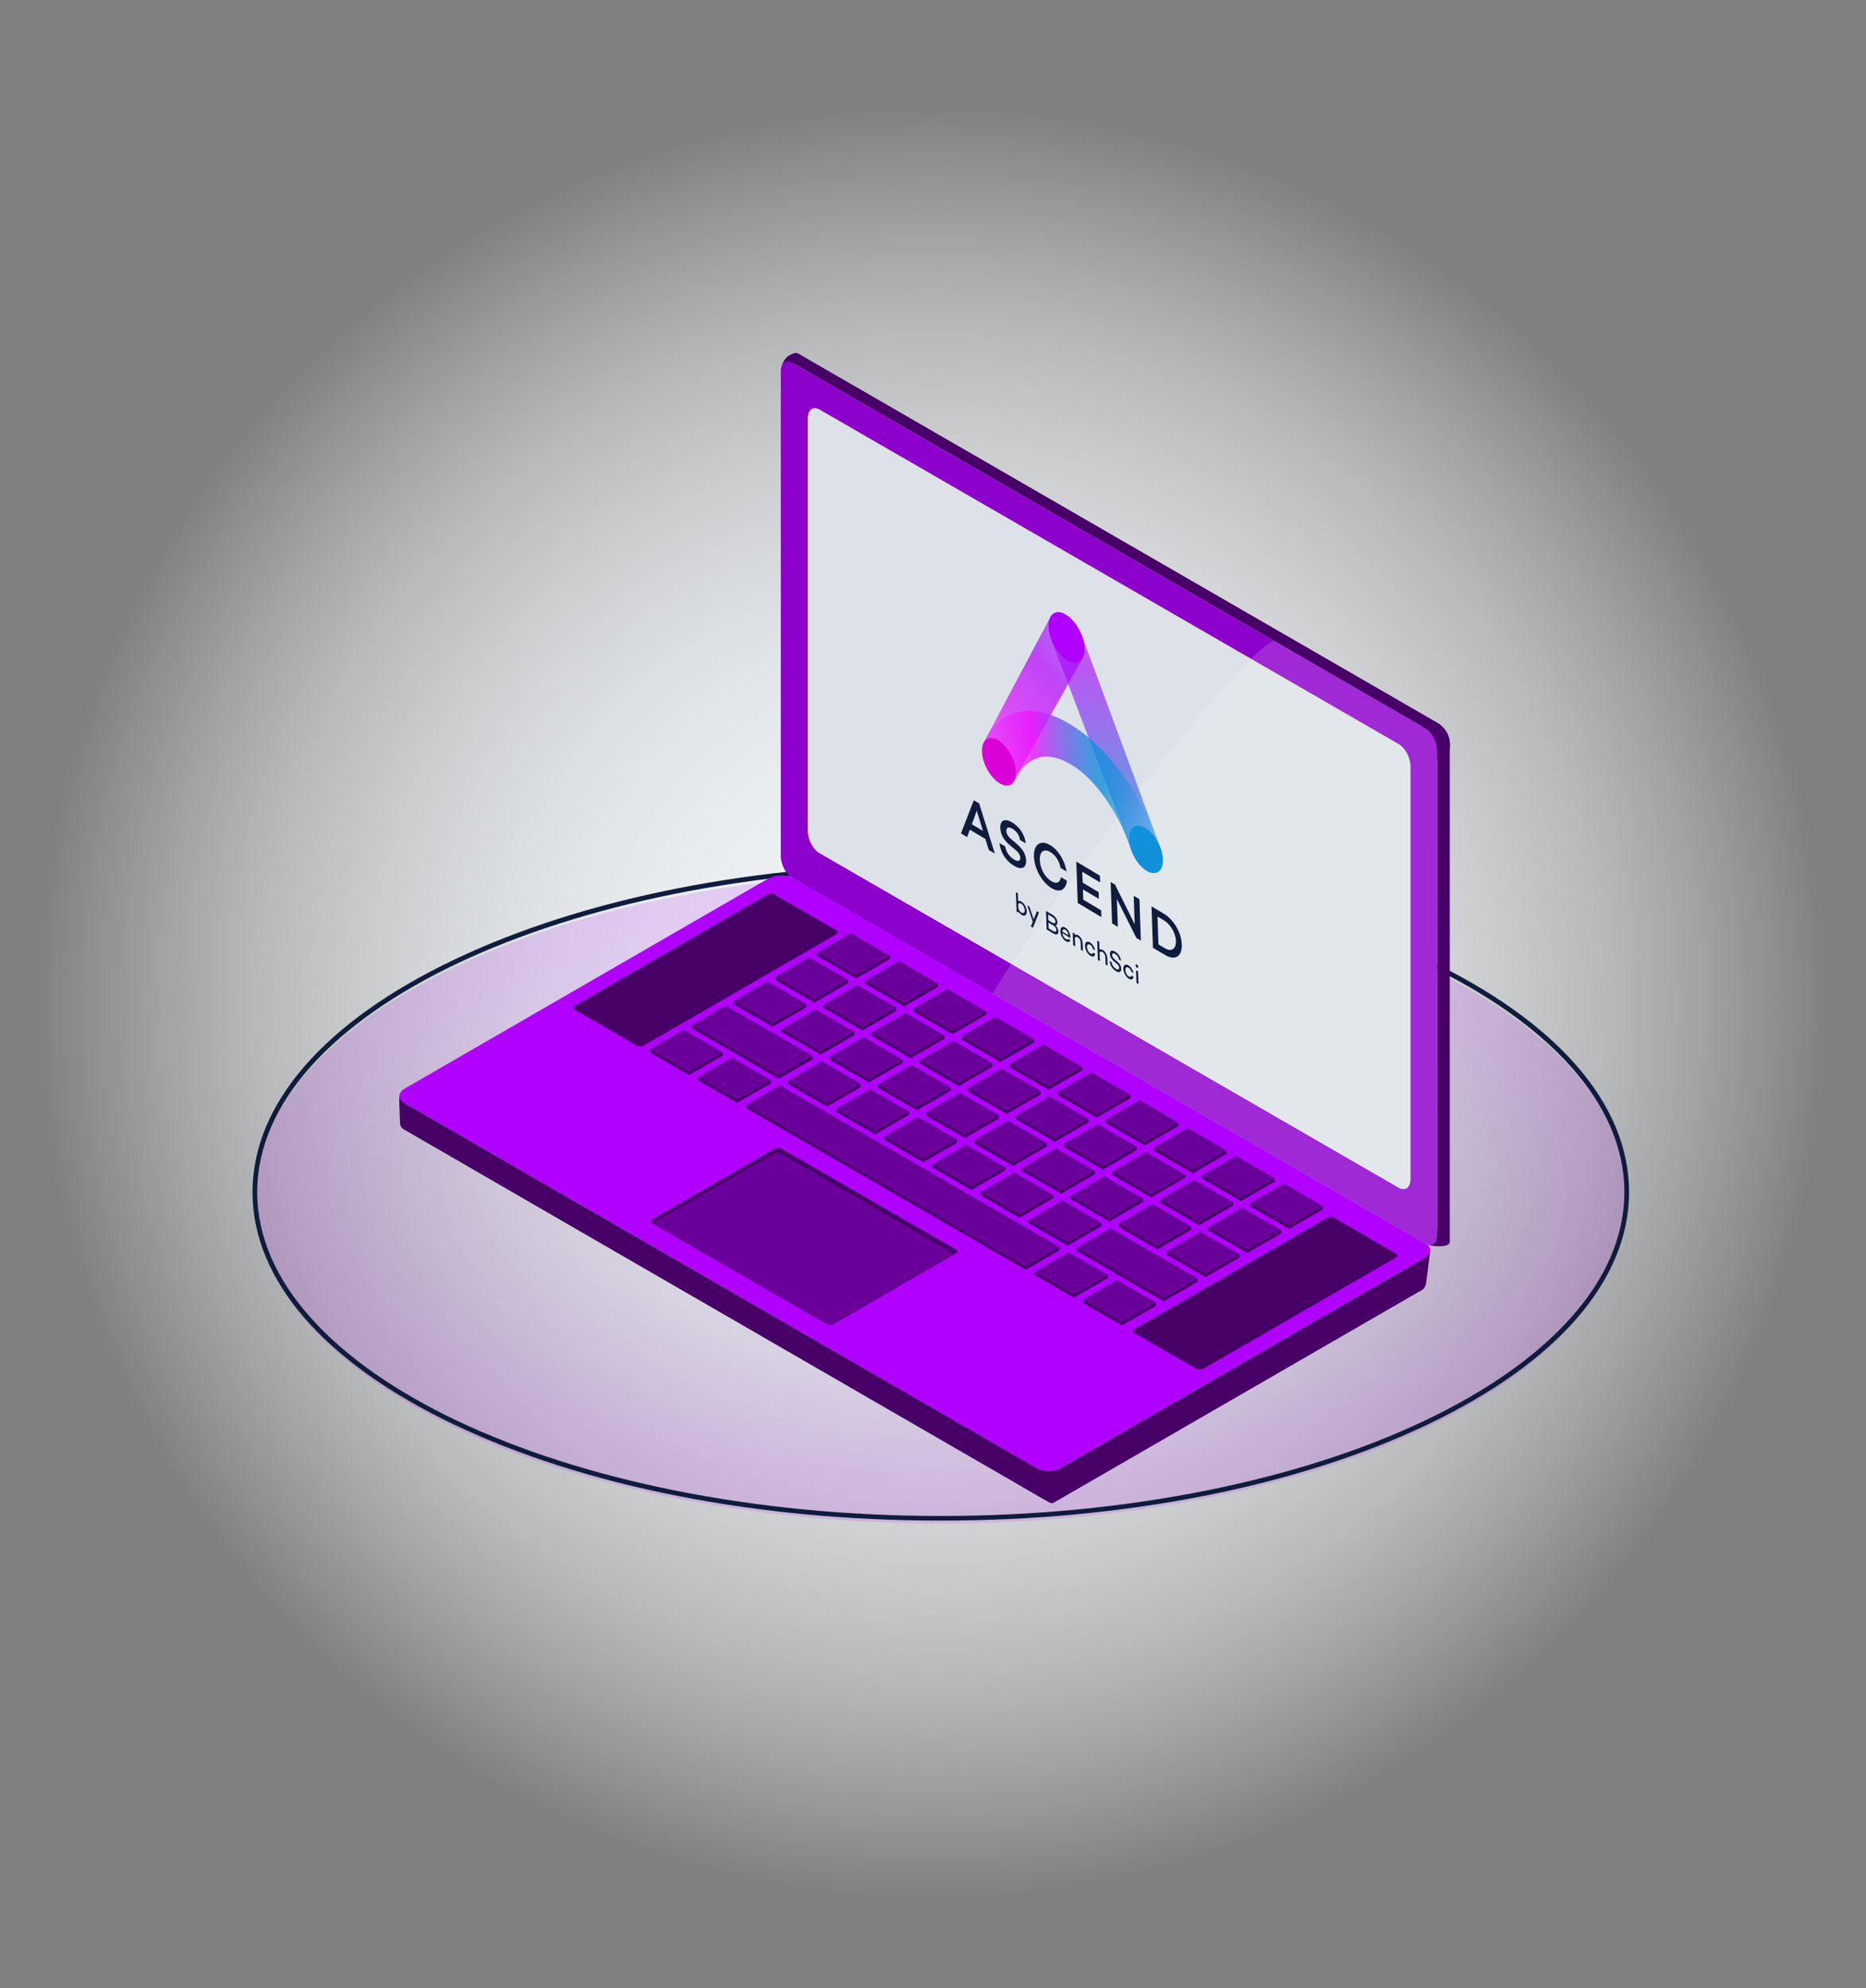 <?xml version="1.0" encoding="UTF-8"?><svg xmlns="http://www.w3.org/2000/svg" xmlns:xlink="http://www.w3.org/1999/xlink" viewBox="0 0 759.02 808.28"><rect x="0" y="0" width="759.02" height="808.28" fill="#808080" stroke="none"/><defs><style>.cls-1{fill:url(#linear-gradient);}.cls-2{fill:#6a0099;}.cls-3{fill:#fff6fc;}.cls-4{fill:#8d01cc;}.cls-5{fill:#b000ff;}.cls-6{fill:#da00d8;}.cls-7{fill:#dde2e8;}.cls-8{fill:#1190dc;}.cls-9{fill:#201600;}.cls-10,.cls-11{fill:#0f1c3d;}.cls-12{fill:#470066;}.cls-11,.cls-13{mix-blend-mode:multiply;}.cls-14{fill:#fff;opacity:.16;}.cls-15{fill:url(#linear-gradient-3);}.cls-16{fill:url(#linear-gradient-2);}.cls-13{fill:url(#radial-gradient-2);opacity:.14;}.cls-17{fill:url(#radial-gradient);}.cls-18{isolation:isolate;}</style><radialGradient id="radial-gradient" cx="378.99" cy="407.8" fx="378.99" fy="407.8" r="364.77" gradientUnits="userSpaceOnUse"><stop offset="0" stop-color="#eff2f5"/><stop offset=".17" stop-color="#eff2f5" stop-opacity=".99"/><stop offset=".3" stop-color="#eff2f5" stop-opacity=".95"/><stop offset=".42" stop-color="#eff2f5" stop-opacity=".88"/><stop offset=".53" stop-color="#eff2f5" stop-opacity=".78"/><stop offset=".64" stop-color="#eff2f5" stop-opacity=".65"/><stop offset=".75" stop-color="#eff2f5" stop-opacity=".5"/><stop offset=".85" stop-color="#eff2f5" stop-opacity=".32"/><stop offset=".95" stop-color="#eff2f5" stop-opacity=".11"/><stop offset="1" stop-color="#eff2f5" stop-opacity="0"/></radialGradient><radialGradient id="radial-gradient-2" cx="524.75" cy="406.68" fx="524.75" fy="406.68" r="279.39" gradientTransform="translate(-116.37 302.41) rotate(.66) scale(.96 .43)" gradientUnits="userSpaceOnUse"><stop offset="0" stop-color="#0f1c3d" stop-opacity="0"/><stop offset=".37" stop-color="#4a1185" stop-opacity=".37"/><stop offset="1" stop-color="#b000ff" stop-opacity="1"/></radialGradient><linearGradient id="linear-gradient" x1="431.6" y1="257.09" x2="473.8" y2="330.18" gradientTransform="translate(32.65 -274.41) rotate(30.77) scale(1.04 .96) skewX(30.64)" gradientUnits="userSpaceOnUse"><stop offset="0" stop-color="#cf00ff" stop-opacity=".4"/><stop offset=".22" stop-color="#aa1cf8" stop-opacity=".7"/><stop offset=".7" stop-color="#426be5" stop-opacity=".69"/><stop offset="1" stop-color="#1190dc" stop-opacity=".4"/></linearGradient><linearGradient id="linear-gradient-2" x1="396.8" y1="329.39" x2="441.49" y2="257.88" gradientTransform="translate(32.65 -274.41) rotate(30.77) scale(1.04 .96) skewX(30.64)" gradientUnits="userSpaceOnUse"><stop offset="0" stop-color="#f0f" stop-opacity=".6"/><stop offset=".69" stop-color="#b200ff" stop-opacity=".7"/><stop offset="1" stop-color="#9600ff" stop-opacity=".5"/></linearGradient><linearGradient id="linear-gradient-3" x1="394.87" y1="313.23" x2="476.97" y2="313.23" gradientTransform="translate(32.65 -274.41) rotate(30.77) scale(1.04 .96) skewX(30.64)" gradientUnits="userSpaceOnUse"><stop offset="0" stop-color="#ed13fe" stop-opacity="0"/><stop offset=".31" stop-color="#ed13fe" stop-opacity=".8"/><stop offset=".37" stop-color="#c22bf7" stop-opacity=".8"/><stop offset=".48" stop-color="#7656eb" stop-opacity=".8"/><stop offset=".58" stop-color="#3f75e3" stop-opacity=".8"/><stop offset=".65" stop-color="#1d88dd" stop-opacity=".8"/><stop offset=".7" stop-color="#1190dc" stop-opacity=".8"/><stop offset="1" stop-color="#1190dc" stop-opacity=".1"/></linearGradient></defs><g class="cls-18"><g id="Step_3_Mobile"><circle class="cls-17" cx="378.99" cy="407.8" r="364.77"/><ellipse class="cls-13" cx="382.67" cy="486.77" rx="279.01" ry="132.6"/><path class="cls-11" d="M382.68,618.2c-74.66,0-144.87-13.82-197.7-38.93-53.05-25.21-82.26-58.81-82.26-94.62s29.21-69.41,82.26-94.62c52.82-25.1,123.03-38.93,197.7-38.93s144.88,13.82,197.7,38.93c53.05,25.21,82.26,58.81,82.26,94.62s-29.21,69.41-82.26,94.62c-52.82,25.1-123.03,38.93-197.7,38.93Zm0-265.19c-153.32,0-278.06,59.06-278.06,131.65s124.74,131.65,278.06,131.65,278.06-59.06,278.06-131.65-124.74-131.65-278.06-131.65Z"/><g><path class="cls-12" d="M431.23,597.05c-5.41,1.67-5.53,.52-8.64,.21-.09,0-237.18-136.82-257.6-148.61,0-.65-.06-1.45-.38-1.74-.57-.51-2.21-1.83-2.21-1.14,0,1.91,.02,2.7,.02,2.7,0,.06,.31,8.28,.31,8.28,.03,.85,.62,1.87,1.3,2.26,.16,.09,.32,.18,.48,.27,.46,.27,.92,.53,1.38,.8,.75,.43,1.5,.87,2.25,1.3,1.02,.59,2.04,1.18,3.06,1.77,1.28,.74,2.55,1.47,3.83,2.21,1.52,.88,3.03,1.75,4.55,2.63,1.74,1.01,3.48,2.01,5.22,3.02,1.95,1.13,3.9,2.25,5.84,3.38,2.14,1.24,4.28,2.47,6.42,3.71,2.32,1.34,4.64,2.68,6.95,4.02,2.48,1.43,4.96,2.86,7.44,4.3,2.62,1.52,5.25,3.03,7.87,4.55,2.75,1.59,5.51,3.18,8.26,4.77,2.87,1.66,5.74,3.31,8.6,4.97,2.97,1.71,5.93,3.43,8.9,5.14,3.05,1.76,6.1,3.52,9.15,5.29,3.12,1.8,6.23,3.6,9.35,5.4,3.17,1.83,6.33,3.66,9.5,5.49,3.2,1.85,6.4,3.7,9.61,5.55,3.22,1.86,6.44,3.72,9.67,5.58,3.23,1.86,6.45,3.73,9.68,5.59,3.21,1.86,6.43,3.71,9.64,5.57,3.19,1.84,6.37,3.68,9.56,5.52,3.14,1.82,6.29,3.63,9.43,5.45,3.08,1.78,6.17,3.56,9.25,5.34,3.01,1.74,6.02,3.48,9.03,5.22,2.92,1.69,5.84,3.37,8.75,5.06,2.81,1.62,5.62,3.25,8.44,4.87,2.69,1.55,5.38,3.11,8.07,4.66,2.55,1.47,5.1,2.95,7.66,4.42,2.4,1.39,4.8,2.77,7.19,4.16,2.23,1.29,4.46,2.58,6.69,3.86,2.04,1.18,4.09,2.36,6.13,3.54,1.84,1.06,3.69,2.13,5.53,3.19,1.63,.94,3.25,1.88,4.88,2.82,1.39,.81,2.79,1.61,4.18,2.42,3.22,1.86,10.54,6.2,11.06,6.25,.8,.08,1.57-.43,2.03-1.09,.58-.83,.74-1.88,1.15-2.79,.79-1.74,1.51-3.54,2.03-5.38,.42-1.46,1.46-5.73-1.49-4.82Z"/><path class="cls-12" d="M584.59,293.79L324.74,143.76c-.23-.13-.51-.21-.81-.25-.89-.1-2.33,.65-3.1,1.1-1.59,.94-2.58,3.29-2.69,3.68-.27,.9,2.87-.63,5.06-.15,.13,.03,.25,.05,.36,.06l254.9,147.17c.13,.2,.31,.41,.58,.65,3.41,3.05,4.79,9.75,5.39,11.97,.6,2.21,5.28,.78,5.39-5.03,0,0,0-.02,0-.03,.06-3.77-1.94-7.26-5.21-9.14Z"/><path class="cls-12" d="M589.72,504.61v-200.95c0-1.03-.64-2.24-1.41-2.69l-2.29-1.32c-.77-.45-1.41,.03-1.41,1.06v198.94c-1.11,1.11-3.98,6.32-2.9,6.63,.97,.28,6.37,.92,7.59-.59,.26-.19,.42-.57,.42-1.09Z"/><path class="cls-12" d="M581.75,508.14l-2.91,3.55-147.76,85.31c-.57,.33-1.18,1.49-1.37,2.59l-1.64,9.83c-.18,1.1,.13,1.73,.7,1.4l149.94-86.57c.57-.33,1.18-1.49,1.37-2.59,0,0,1.68-12.87,1.68-13.52Z"/><polygon class="cls-9" points="367.86 409.09 352.01 399.94 365.74 392.01 381.6 401.16 367.86 409.09"/><path class="cls-4" d="M579.94,505.69l-257.68-148.77c-2.57-1.48-4.66-5.49-4.66-8.91V150.99c0-3.42,2.1-5.01,4.66-3.53l257.68,148.77c2.57,1.48,4.66,5.49,4.66,8.91v197.01c0,3.42-2.1,5.01-4.66,3.53Z"/><path class="cls-3" d="M569.01,482.85l-235.71-136.08c-2.57-1.48-4.66-5.49-4.66-8.91V170.05c0-3.42,2.1-5.01,4.66-3.53l235.71,136.08c2.57,1.48,4.66,5.49,4.66,8.91v167.81c0,3.42-2.1,5.01-4.66,3.53Z"/><path class="cls-7" d="M333.3,166.52l235.71,136.08c2.57,1.48,4.66,5.49,4.66,8.91v167.81c0,3.42-2.1,5.01-4.66,3.53l-235.71-136.08c-2.57-1.48-4.66-5.49-4.66-8.91V170.05c0-3.42,2.1-5.01,4.66-3.53Z"/><path class="cls-5" d="M421.85,596.97L164.17,448.2c-2.57-1.48-2.24-4.09,.72-5.8l147.41-85.11c2.96-1.71,7.48-1.9,10.05-.42l257.68,148.77c2.57,1.48,2.24,4.09-.72,5.8l-147.41,85.11c-2.96,1.71-7.48,1.9-10.05,.42Z"/><path class="cls-12" d="M336.46,538.35l-71.21-41.11c-.68-.39-.6-1.09,.19-1.55l49.64-28.66c.79-.46,2-.51,2.68-.11l71.21,41.11c.68,.39,.6,1.09-.19,1.55l-49.64,28.66c-.79,.46-2,.51-2.68,.11Z"/><polygon class="cls-12" points="346.15 379.44 332.42 387.37 332.42 387.37 332.42 388.63 348.27 397.78 362.01 389.85 362.01 388.6 346.15 379.44"/><path class="cls-2" d="M336.14,538.25l-69.67-40.23c-.67-.39-.59-1.06,.18-1.5l48.27-27.52c.77-.44,1.94-.48,2.61-.09l69.67,40.23c.67,.39,.59,1.06-.18,1.5l-48.27,27.52c-.77,.44-1.94,.48-2.61,.09Z"/><path class="cls-12" d="M259.18,425.16l-25.5-14.72c-.68-.39-.6-1.09,.19-1.55l78.32-45.22c.79-.46,2-.51,2.68-.11l25.5,14.72c.68,.39,.6,1.09-.19,1.55l-78.32,45.22c-.79,.46-2,.51-2.68,.11Z"/><path class="cls-12" d="M486.79,556.58l-25.5-14.72c-.68-.39-.6-1.09,.19-1.55l78.32-45.22c.79-.46,2-.51,2.68-.11l25.5,14.72c.68,.39,.6,1.09-.19,1.55l-78.32,45.22c-.79,.46-2,.51-2.68,.11Z"/><polygon class="cls-2" points="348.27 396.52 332.42 387.37 346.15 379.44 362.01 388.6 348.27 396.52"/><polygon class="cls-12" points="365.72 390.75 351.99 398.68 351.99 398.68 351.99 399.94 367.84 409.09 381.58 401.16 381.58 399.91 365.72 390.75"/><polygon class="cls-2" points="367.84 407.84 351.99 398.68 365.72 390.75 381.58 399.91 367.84 407.84"/><polygon class="cls-12" points="385.29 402.06 371.55 409.99 371.55 409.99 371.55 411.25 387.41 420.4 401.15 412.47 401.15 411.22 385.29 402.06"/><polygon class="cls-2" points="387.41 419.15 371.55 409.99 385.29 402.06 401.15 411.22 387.41 419.15"/><polygon class="cls-12" points="404.86 413.37 391.12 421.3 391.12 421.3 391.12 422.56 406.98 431.71 420.71 423.78 420.71 422.53 404.86 413.37"/><polygon class="cls-2" points="406.98 430.46 391.12 421.3 404.86 413.37 420.71 422.53 406.98 430.46"/><polygon class="cls-12" points="424.43 424.68 410.69 432.61 410.69 432.61 410.69 433.87 426.55 443.02 440.28 435.09 440.28 433.84 424.43 424.68"/><polygon class="cls-2" points="426.55 441.77 410.69 432.61 424.43 424.68 440.28 433.84 426.55 441.77"/><polygon class="cls-12" points="443.99 435.99 430.26 443.92 430.26 443.92 430.26 445.18 446.12 454.33 459.85 446.4 459.85 445.15 443.99 435.99"/><polygon class="cls-2" points="446.12 453.08 430.26 443.92 443.99 435.99 459.85 445.15 446.12 453.08"/><polygon class="cls-12" points="463.56 447.3 449.83 455.23 449.83 455.23 449.83 456.49 465.69 465.64 479.42 457.72 479.42 456.46 463.56 447.3"/><polygon class="cls-2" points="465.69 464.39 449.83 455.23 463.56 447.3 479.42 456.46 465.69 464.39"/><polygon class="cls-12" points="483.13 458.61 469.4 466.54 469.4 466.54 469.4 467.8 485.26 476.95 498.99 469.03 498.99 467.77 483.13 458.61"/><polygon class="cls-2" points="485.26 475.7 469.4 466.54 483.13 458.61 498.99 467.77 485.26 475.7"/><polygon class="cls-12" points="502.7 469.92 488.97 477.85 488.97 477.85 488.97 479.11 504.83 488.27 518.56 480.34 518.56 479.08 502.7 469.92"/><polygon class="cls-2" points="504.83 487.01 488.97 477.85 502.7 469.92 518.56 479.08 504.83 487.01"/><polygon class="cls-12" points="522.27 481.23 508.54 489.16 508.54 489.16 508.54 490.42 524.39 499.58 538.13 491.65 538.13 490.39 522.27 481.23"/><polygon class="cls-2" points="524.39 498.32 508.54 489.16 522.27 481.23 538.13 490.39 524.39 498.32"/><polygon class="cls-12" points="329.15 389.25 315.42 397.18 315.42 397.18 315.42 398.44 331.28 407.6 345.01 399.67 345.01 398.41 329.15 389.25"/><polygon class="cls-2" points="331.28 406.34 315.42 397.18 329.15 389.25 345.01 398.41 331.28 406.34"/><polygon class="cls-12" points="348.72 400.57 334.99 408.49 334.99 408.49 334.99 409.75 350.85 418.91 364.58 410.98 364.58 409.72 348.72 400.57"/><polygon class="cls-2" points="350.85 417.65 334.99 408.49 348.72 400.57 364.58 409.72 350.85 417.65"/><polygon class="cls-12" points="368.29 411.88 354.56 419.8 354.56 419.8 354.56 421.06 370.42 430.22 384.15 422.29 384.15 421.03 368.29 411.88"/><polygon class="cls-2" points="370.42 428.96 354.56 419.8 368.29 411.88 384.15 421.03 370.42 428.96"/><polygon class="cls-12" points="387.86 423.19 374.13 431.12 374.13 431.12 374.13 432.37 389.99 441.53 403.72 433.6 403.72 432.34 387.86 423.19"/><polygon class="cls-2" points="389.99 440.27 374.13 431.12 387.86 423.19 403.72 432.34 389.99 440.27"/><polygon class="cls-12" points="407.43 434.5 393.7 442.43 393.7 442.43 393.7 443.68 409.55 452.84 423.29 444.91 423.29 443.65 407.43 434.5"/><polygon class="cls-2" points="409.55 451.58 393.7 442.43 407.43 434.5 423.29 443.65 409.55 451.58"/><polygon class="cls-12" points="427 445.81 413.27 453.74 413.27 453.74 413.27 454.99 429.12 464.15 442.86 456.22 442.86 454.96 427 445.81"/><polygon class="cls-2" points="429.12 462.89 413.27 453.74 427 445.81 442.86 454.96 429.12 462.89"/><polygon class="cls-12" points="446.57 457.12 432.83 465.05 432.83 465.05 432.83 466.3 448.69 475.46 462.43 467.53 462.43 466.27 446.57 457.12"/><polygon class="cls-2" points="448.69 474.2 432.83 465.05 446.57 457.12 462.43 466.27 448.69 474.2"/><polygon class="cls-12" points="466.14 468.43 452.4 476.36 452.4 476.36 452.4 477.61 468.26 486.77 481.99 478.84 481.99 477.58 466.14 468.43"/><polygon class="cls-2" points="468.26 485.51 452.4 476.36 466.14 468.43 481.99 477.58 468.26 485.51"/><polygon class="cls-12" points="485.71 479.74 471.97 487.67 471.97 487.67 471.97 488.92 487.83 498.08 501.56 490.15 501.56 488.89 485.71 479.74"/><polygon class="cls-2" points="487.83 496.82 471.97 487.67 485.71 479.74 501.56 488.89 487.83 496.82"/><polygon class="cls-12" points="505.27 491.05 491.54 498.98 491.54 498.98 491.54 500.23 507.4 509.39 521.13 501.46 521.13 500.2 505.27 491.05"/><polygon class="cls-2" points="507.4 508.13 491.54 498.98 505.27 491.05 521.13 500.2 507.4 508.13"/><polygon class="cls-12" points="312.16 399.07 298.43 407 298.43 407 298.43 408.25 314.28 417.41 328.02 409.48 328.02 408.22 312.16 399.07"/><polygon class="cls-2" points="314.28 416.15 298.43 407 312.16 399.07 328.02 408.22 314.28 416.15"/><polygon class="cls-12" points="331.73 410.38 317.99 418.31 317.99 418.31 317.99 419.57 333.85 428.72 347.59 420.79 347.59 419.54 331.73 410.38"/><polygon class="cls-2" points="333.85 427.46 317.99 418.31 331.73 410.38 347.59 419.54 333.85 427.46"/><polygon class="cls-12" points="351.3 421.69 337.56 429.62 337.56 429.62 337.56 430.88 353.42 440.03 367.15 432.1 367.15 430.85 351.3 421.69"/><polygon class="cls-2" points="353.42 438.77 337.56 429.62 351.3 421.69 367.15 430.85 353.42 438.77"/><polygon class="cls-12" points="370.87 433 357.13 440.93 357.13 440.93 357.13 442.19 372.99 451.34 386.72 443.41 386.72 442.16 370.87 433"/><polygon class="cls-2" points="372.99 450.09 357.13 440.93 370.87 433 386.72 442.16 372.99 450.09"/><polygon class="cls-12" points="390.43 444.31 376.7 452.24 376.7 452.24 376.7 453.5 392.56 462.65 406.29 454.72 406.29 453.47 390.43 444.31"/><polygon class="cls-2" points="392.56 461.4 376.7 452.24 390.43 444.31 406.29 453.47 392.56 461.4"/><polygon class="cls-12" points="410 455.62 396.27 463.55 396.27 463.55 396.27 464.81 412.13 473.96 425.86 466.03 425.86 464.78 410 455.62"/><polygon class="cls-2" points="412.13 472.71 396.27 463.55 410 455.62 425.86 464.78 412.13 472.71"/><polygon class="cls-12" points="429.57 466.93 415.84 474.86 415.84 474.86 415.84 476.12 431.7 485.27 445.43 477.34 445.43 476.09 429.57 466.93"/><polygon class="cls-2" points="431.7 484.02 415.84 474.86 429.57 466.93 445.43 476.09 431.7 484.02"/><polygon class="cls-12" points="449.14 478.24 435.41 486.17 435.41 486.17 435.41 487.43 451.27 496.58 465 488.65 465 487.4 449.14 478.24"/><polygon class="cls-2" points="451.27 495.33 435.41 486.17 449.14 478.24 465 487.4 451.27 495.33"/><polygon class="cls-12" points="468.71 489.55 454.98 497.48 454.98 497.48 454.98 498.74 470.83 507.89 484.57 499.97 484.57 498.71 468.71 489.55"/><polygon class="cls-2" points="470.83 506.64 454.98 497.48 468.71 489.55 484.57 498.71 470.83 506.64"/><polygon class="cls-12" points="488.28 500.86 474.55 508.79 474.55 508.79 474.55 510.05 490.4 519.2 504.14 511.28 504.14 510.02 488.28 500.86"/><polygon class="cls-2" points="490.4 517.95 474.55 508.79 488.28 500.86 504.14 510.02 490.4 517.95"/><polygon class="cls-12" points="314.73 420.19 295.16 408.88 281.43 416.81 281.43 418.07 301 429.38 316.86 438.54 330.59 430.61 330.59 429.35 314.73 420.19"/><polygon class="cls-2" points="314.73 420.19 314.73 420.19 295.16 408.88 281.43 416.81 301 428.12 301 428.12 316.86 437.28 330.59 429.35 314.73 420.19"/><polygon class="cls-12" points="334.3 431.5 320.57 439.43 320.57 439.43 320.57 440.69 336.43 449.85 350.16 441.92 350.16 440.66 334.3 431.5"/><polygon class="cls-2" points="336.43 448.59 320.57 439.43 334.3 431.5 350.16 440.66 336.43 448.59"/><polygon class="cls-12" points="353.87 442.81 340.14 450.74 340.14 450.74 340.14 452 355.99 461.16 369.73 453.23 369.73 451.97 353.87 442.81"/><polygon class="cls-2" points="355.99 459.9 340.14 450.74 353.87 442.81 369.73 451.97 355.99 459.9"/><polygon class="cls-12" points="373.44 454.13 359.71 462.05 359.71 462.05 359.71 463.31 375.56 472.47 389.3 464.54 389.3 463.28 373.44 454.13"/><polygon class="cls-2" points="375.56 471.21 359.71 462.05 373.44 454.13 389.3 463.28 375.56 471.21"/><polygon class="cls-12" points="393.01 465.44 379.27 473.36 379.27 473.36 379.27 474.62 395.13 483.78 408.87 475.85 408.87 474.59 393.01 465.44"/><polygon class="cls-2" points="395.13 482.52 379.27 473.36 393.01 465.44 408.87 474.59 395.13 482.52"/><polygon class="cls-12" points="412.58 476.75 398.84 484.68 398.84 484.68 398.84 485.93 414.7 495.09 428.43 487.16 428.43 485.9 412.58 476.75"/><polygon class="cls-2" points="414.7 493.83 398.84 484.68 412.58 476.75 428.43 485.9 414.7 493.83"/><polygon class="cls-12" points="432.15 488.06 418.41 495.99 418.41 495.99 418.41 497.24 434.27 506.4 448 498.47 448 497.21 432.15 488.06"/><polygon class="cls-2" points="434.27 505.14 418.41 495.99 432.15 488.06 448 497.21 434.27 505.14"/><polygon class="cls-12" points="471.28 510.68 451.71 499.37 437.98 507.3 437.98 508.55 457.55 519.86 473.41 529.02 487.14 521.09 487.14 519.83 471.28 510.68"/><polygon class="cls-2" points="471.28 510.68 471.28 510.68 451.71 499.37 437.98 507.3 457.55 518.61 457.55 518.61 473.41 527.76 487.14 519.83 471.28 510.68"/><polygon class="cls-12" points="278.17 418.7 264.43 426.63 264.43 426.63 264.43 427.88 280.29 437.04 294.03 429.11 294.03 427.85 278.17 418.7"/><polygon class="cls-2" points="280.29 435.78 264.43 426.63 278.17 418.7 294.03 427.85 280.29 435.78"/><polygon class="cls-12" points="297.74 430.01 284 437.94 284 437.94 284 439.19 299.86 448.35 313.59 440.42 313.59 439.16 297.74 430.01"/><polygon class="cls-2" points="299.86 447.09 284 437.94 297.74 430.01 313.59 439.16 299.86 447.09"/><polygon class="cls-12" points="415.15 497.87 412.15 496.14 333.16 450.47 317.31 441.32 303.57 449.25 303.57 450.5 401.42 507.03 401.42 507.06 417.27 516.21 431.01 508.28 431.01 507.03 415.15 497.87"/><polygon class="cls-2" points="317.31 441.32 303.57 449.25 401.42 505.8 401.42 505.8 417.27 514.96 431.01 507.03 317.31 441.32"/><polygon class="cls-12" points="434.72 509.18 420.99 517.11 420.99 517.11 420.99 518.37 436.84 527.52 450.58 519.59 450.58 518.34 434.72 509.18"/><polygon class="cls-2" points="436.84 526.27 420.99 517.11 434.72 509.18 450.58 518.34 436.84 526.27"/><polygon class="cls-12" points="454.29 520.49 440.55 528.42 440.55 528.42 440.55 529.68 456.41 538.83 470.15 530.9 470.15 529.65 454.29 520.49"/><polygon class="cls-2" points="456.41 537.58 440.55 528.42 454.29 520.49 470.15 529.65 456.41 537.58"/><path class="cls-14" d="M584.61,502.16v-197.01c0-3.42-2.1-7.43-4.66-8.91l-61.88-35.73c-17.99,8.46-101.38,120.36-113.98,142.86-.11,.2-.22,.4-.33,.6l176.18,101.72c2.57,1.48,4.66-.11,4.66-3.53Z"/></g><g><g><path class="cls-1" d="M471.98,344.53l-31.96-86.23c-2.18-5.66-6.71-9.86-10.13-9.37-3.41,.49-4.41,5.46-2.24,11.12h0s32.73,86.11,32.73,86.11h0c.72,1.86,1.78,3.69,3.11,5.27,3.17,3.72,6.91,4.58,8.61,1.98,1.52-2.31,.97-5.9-.14-8.88Z"/><path class="cls-16" d="M440.25,267.77c1.26-2.01,1.26-5.58-.24-9.47-2.18-5.66-6.71-9.86-10.13-9.37-1.13,.16-1.99,.82-2.56,1.82h0s-.04,.07-.04,.07c-.02,.03-.04,.07-.06,.11l-27.02,50.85h0c-1.72,3.06-.4,9.04,2.95,13.39,3.37,4.37,7.52,5.44,9.27,2.39,0-.01,.01-.03,.02-.04l27.8-49.74Z"/><path class="cls-15" d="M471.82,344.13c-7.4-21.03-21.02-40.46-36.8-49.85-15.65-9.32-28.8-5.78-34.63,7.21-.06,.08-.11,.17-.16,.26-1.75,3.05-.44,9.06,2.93,13.43,3.37,4.37,7.52,5.44,9.27,2.39,.06-.11,.12-.22,.17-.34,4.69-9.09,12.35-12.8,23-6.46,10.38,6.18,19.3,19.83,24.33,34.09,.13,.42,.27,.84,.43,1.26,0,.01,0,.03,.01,.04h0c.63,1.61,1.5,3.21,2.6,4.64,3.37,4.37,7.52,5.44,9.27,2.39,1.21-2.11,.95-5.64-.43-9.06Z"/><ellipse class="cls-8" cx="466.15" cy="345.27" rx="5.64" ry="10.41" transform="translate(-105.38 245.99) rotate(-26.67)"/><ellipse class="cls-5" cx="433.84" cy="259.18" rx="6.01" ry="11.11" transform="translate(-70.18 222.32) rotate(-26.67)"/><ellipse class="cls-6" cx="406.33" cy="309.65" rx="5.64" ry="10.41" transform="translate(-95.76 215.34) rotate(-26.67)"/></g><path class="cls-10" d="M420.46,373.77l-1.75-5.16-.86-.51,2.24,6.61-.77,1.94,.84,.5,2.47-6.21-.84-.5-1.33,3.33Zm-4.99-7.21c-.55-.33-1-.38-1.33-.22l-.11-3.14-.8-.48,.28,7.85,.8,.48-.02-.46c.36,.57,.83,1.07,1.38,1.39,1.15,.68,2.03,.03,1.98-1.47s-1.02-3.26-2.17-3.94Zm.05,4.47c-.49-.29-.94-.82-1.27-1.58l-.07-1.98c.29-.4,.73-.39,1.21-.1,.79,.47,1.42,1.67,1.45,2.65,.03,.98-.53,1.48-1.33,1.01Zm14.59,3.95c-.04-1.18-.81-2.36-2.01-3.08l-2.62-1.56,.26,7.52,2.71,1.61c1.31,.78,2.12,.45,2.07-.78-.03-.91-.46-1.87-1.29-2.56,.58,.11,.91-.35,.88-1.14Zm-3.78-3.22l1.71,1.02c.79,.47,1.26,1.17,1.28,1.87,.03,.75-.42,.94-1.26,.44l-1.65-.98-.08-2.34Zm3.37,6.32c.02,.71-.44,.96-1.32,.44l-1.85-1.1-.08-2.38,1.88,1.12c.83,.5,1.35,1.19,1.38,1.92Zm18.31-5.25l-.1-2.75-7.28-4.33-.15-4.18,6.5,3.87-.1-2.75-6.5-3.87-.16-4.41,7.28,4.33-.1-2.75-9.61-5.73,.59,16.84,9.61,5.73Zm-51.9-47.49l-5.22,13.47,2.51,1.5,1.09-3.01,6.33,3.77,1.38,4.48,2.47,1.47-6.38-20.38-2.18-1.3Zm-.8,9.75l2-5.5,2.52,8.19-4.52-2.69Zm22.08,14.7c-.1-2.7-1.58-4.84-4.13-6.99l-1.69-1.42c-1.39-1.17-2.17-2.24-2.22-3.53-.05-1.54,.94-1.84,2.54-.89,1.81,1.08,2.73,2.71,3,4.52l2.32,1.38c-.45-4.25-3.22-7.16-5.56-8.55-2.98-1.77-4.87-.84-4.76,2.31,.09,2.5,1.31,4.85,3.9,7l2.2,1.84c1.51,1.21,1.99,2.35,2.02,3.24,.05,1.41-.89,1.7-2.51,.74-1.98-1.18-3.31-3.19-3.62-5.31l-2.32-1.38c.36,3.75,2.64,7.29,5.89,9.23,3.08,1.83,5.04,.94,4.93-2.2Zm45.07,43.61c.29,.17,.51,.03,.5-.33s-.26-.78-.54-.95c-.3-.18-.51-.03-.5,.33,.01,.36,.25,.78,.54,.95Zm-8.15-2.61l-.83-.7c-.7-.58-1.1-1.17-1.13-1.8-.03-.77,.49-.94,1.28-.47,.9,.54,1.38,1.36,1.53,2.27l.83,.49c-.21-1.75-1.31-3.03-2.44-3.7-1.29-.77-2.12-.38-2.08,.96,.04,1.07,.6,2.11,1.72,3.04l1.01,.84c.73,.6,1.01,1.19,1.03,1.71,.03,.75-.47,.93-1.3,.44-.99-.59-1.61-1.57-1.78-2.67l-.83-.49c.18,1.7,1.16,3.22,2.59,4.08,1.35,.8,2.21,.42,2.16-.98-.04-1.14-.68-2.1-1.77-3.01Zm7.81,3.66l.18,5.16,.79,.47-.18-5.16-.79-.47Zm-2.96,2.51c-.82-.49-1.37-1.59-1.4-2.58-.03-.99,.46-1.48,1.27-.99,.58,.35,1.03,1.01,1.17,1.71l.82,.49c-.19-1.26-1.02-2.53-2.02-3.13-1.23-.73-2.1-.09-2.04,1.45,.05,1.52,1,3.25,2.23,3.98,1,.59,1.77,.28,1.88-.8l-.82-.49c-.09,.55-.51,.7-1.09,.36Zm14.19-25.54l-4.96-2.96,.59,16.84,4.96,2.96c4.07,2.42,6.94,.59,6.77-4.29-.17-4.8-3.29-10.13-7.36-12.55Zm.5,14.09l-2.63-1.56-.4-11.34,2.63,1.56c2.65,1.58,4.76,5.21,4.87,8.38,.11,3.24-1.82,4.54-4.47,2.96Zm-39.88-27.46l-2.41-1.44c-.42,2.25-1.8,2.88-3.89,1.64-2.59-1.54-4.6-5.12-4.72-8.61s1.72-4.77,4.31-3.23c2.08,1.24,3.58,3.58,4.17,6.44l2.41,1.44c-.77-4.53-3.36-8.74-6.68-10.72-3.81-2.27-6.76-.41-6.58,4.66s3.38,10.6,7.2,12.87c3.33,1.98,5.72,.74,6.2-3.05Zm27.18,6.1l.41,11.61-8.02-16.14-1.77-1.05,.59,16.84,2.34,1.39-.4-11.34,7.93,15.83,1.83,1.09-.59-16.84-2.32-1.38Zm-27.81,12.99c-1.25-.74-2.08-.08-2.02,1.49,.05,1.53,.97,3.26,2.23,4.01,.91,.54,1.62,.36,1.82-.42l-.86-.51c-.15,.3-.49,.34-.97,.05-.83-.49-1.33-1.48-1.44-2.4l3.3,1.97h.02c0-.08,.01-.16,0-.3-.06-1.6-.93-3.19-2.09-3.89Zm-1.24,1.59c.07-.79,.51-1.18,1.27-.73,.68,.4,1.14,1.26,1.24,2.22l-2.51-1.5Zm6.43,1.5c-.54-.32-1-.35-1.35-.13l-.02-.52-.8-.48,.18,5.16,.8,.48-.12-3.55c.32-.35,.75-.4,1.19-.14,.69,.41,1.14,1.23,1.18,2.21l.1,2.86,.79,.47-.1-2.92c-.05-1.47-.79-2.83-1.84-3.45Zm5.01,7.42c-.82-.49-1.37-1.59-1.4-2.58-.04-.99,.46-1.48,1.27-.99,.58,.35,1.03,1.01,1.17,1.71l.82,.49c-.19-1.26-1.02-2.53-2.01-3.13-1.23-.73-2.1-.09-2.04,1.45,.05,1.52,1,3.25,2.23,3.98,1,.6,1.77,.28,1.88-.8l-.82-.49c-.09,.55-.51,.7-1.09,.35Zm5.03-1.44c-.54-.32-1-.35-1.35-.13l-.11-3.21-.8-.48,.28,7.85,.8,.48-.12-3.55c.32-.35,.75-.4,1.19-.14,.69,.41,1.14,1.23,1.17,2.21l.1,2.86,.79,.47-.1-2.92c-.05-1.47-.79-2.83-1.84-3.45Z"/></g></g></g></svg>